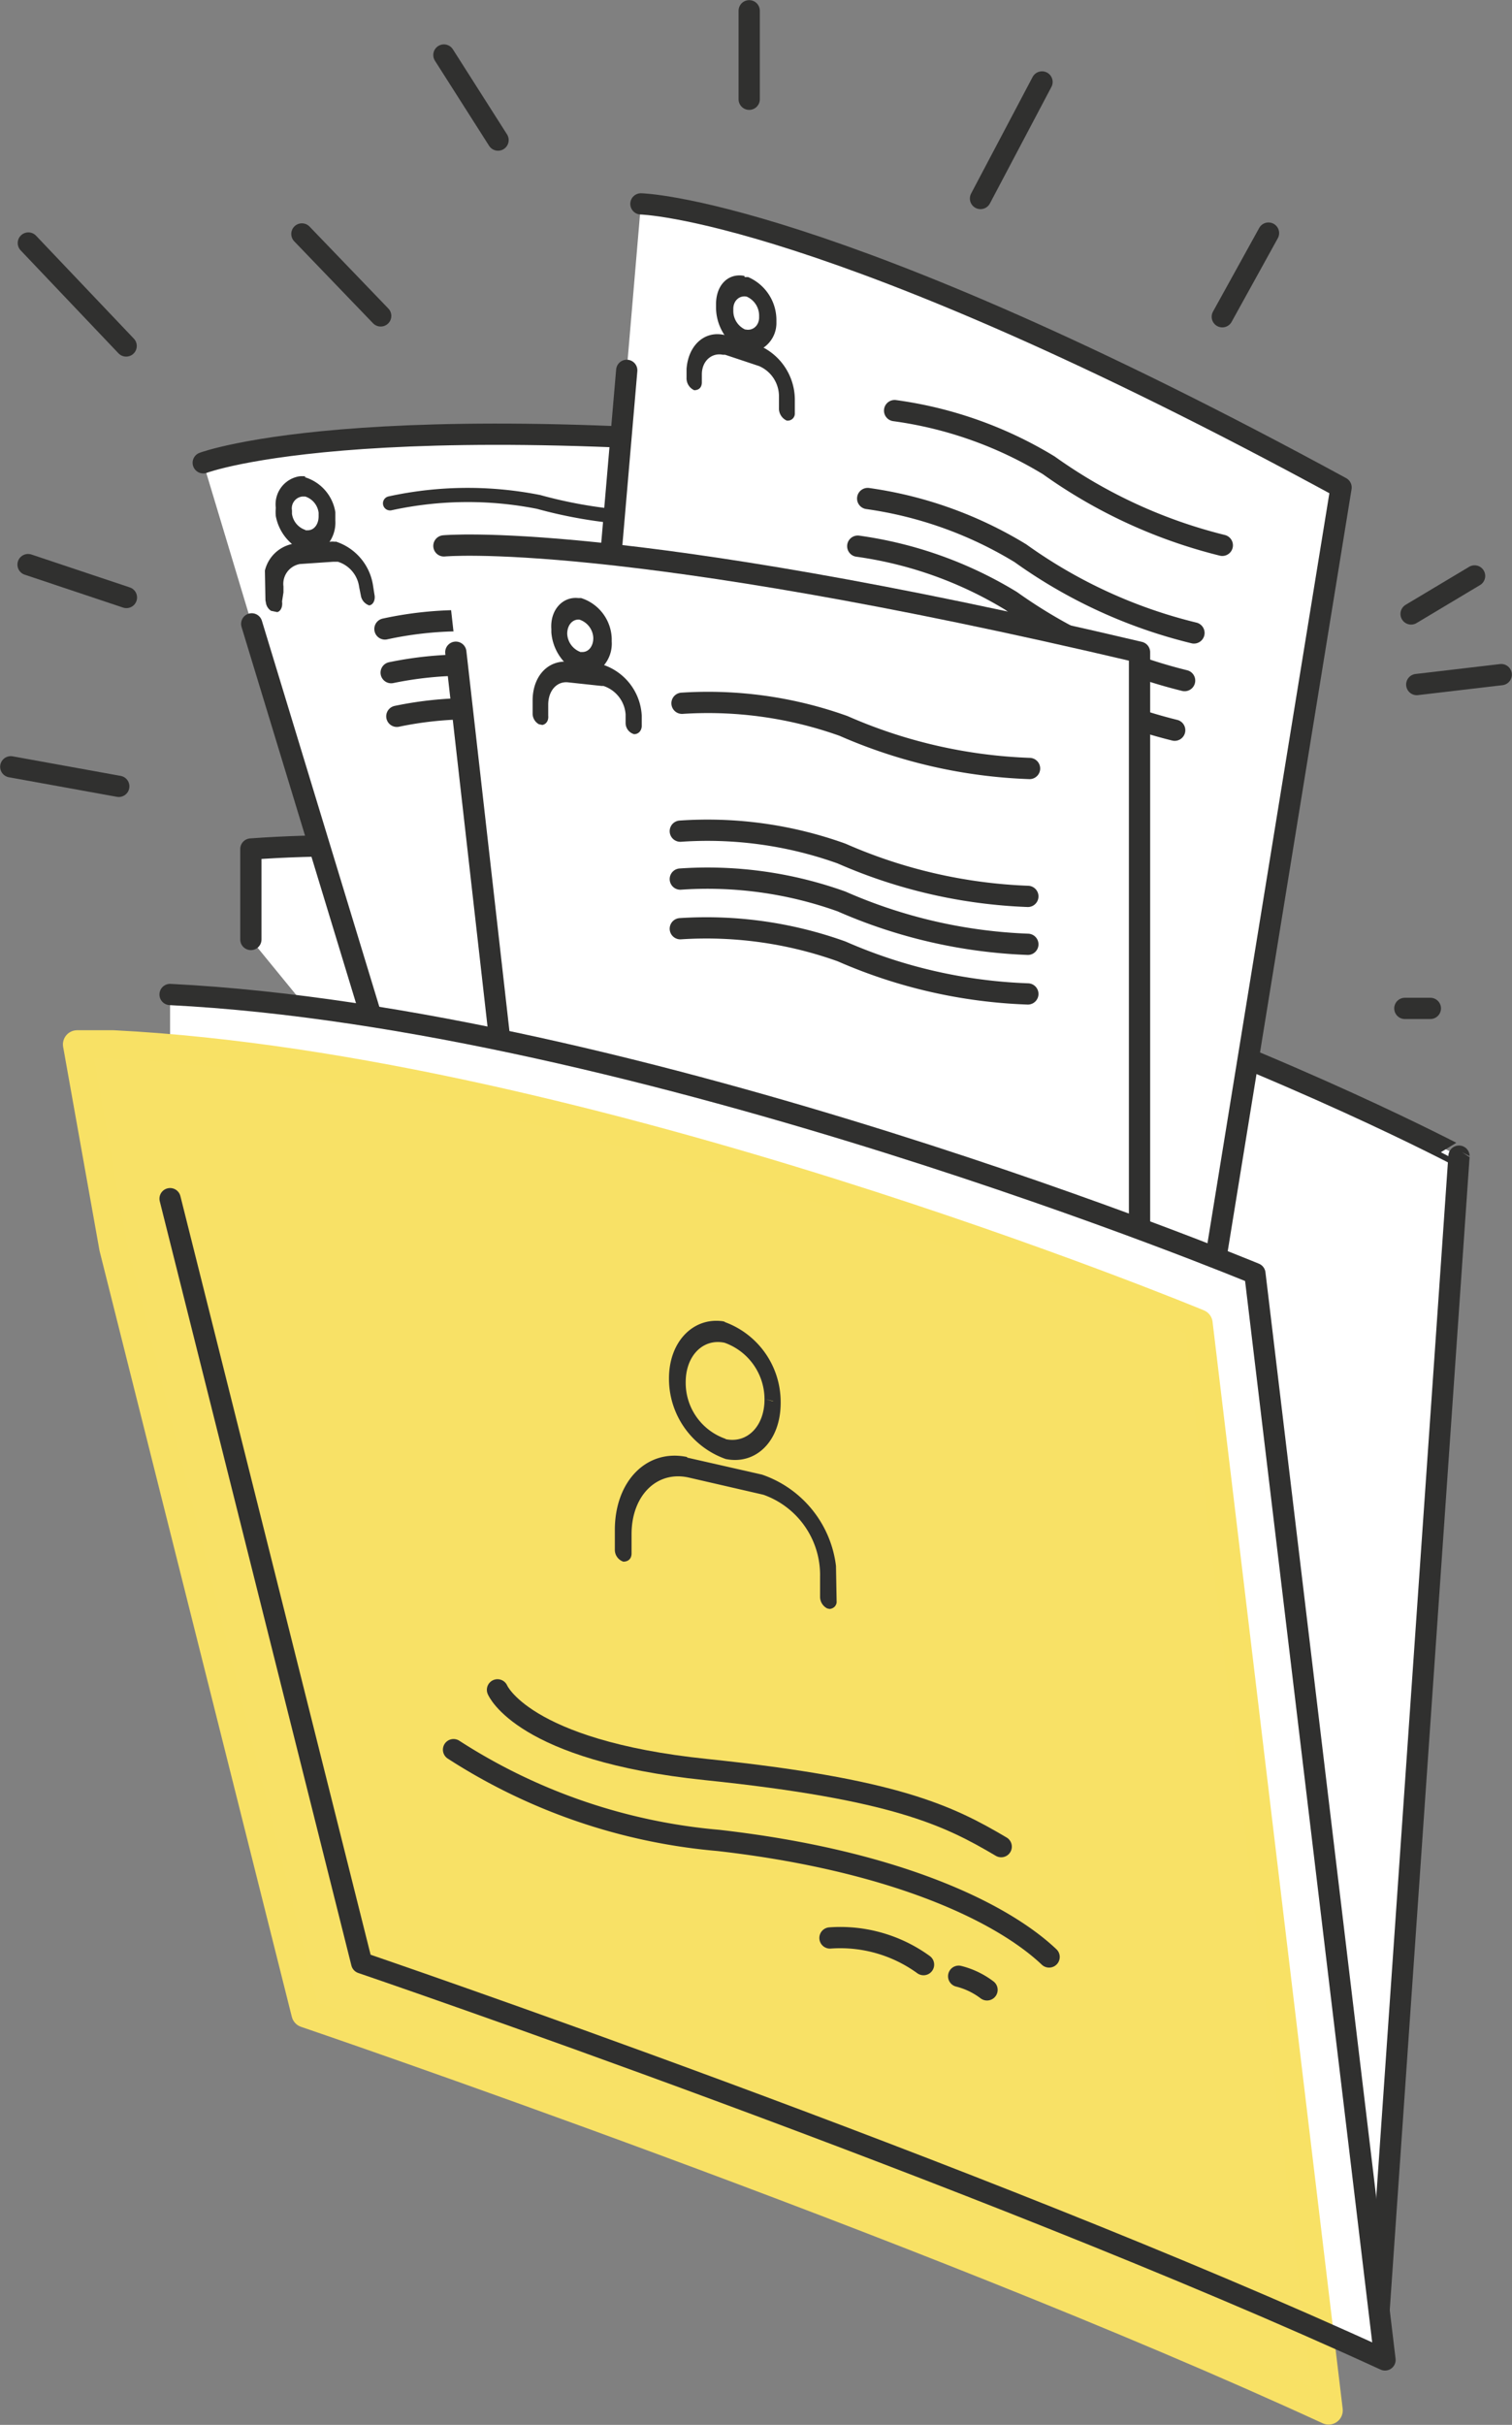 <svg xmlns="http://www.w3.org/2000/svg" xmlns:xlink="http://www.w3.org/1999/xlink" viewBox="0 0 53.34 85.51"><rect x="0" y="0" width="53.34" height="85.51" fill="#808080" stroke="none"/><defs><style>.cls-1,.cls-3,.cls-4{fill:none;}.cls-2,.cls-5{fill:#fff;}.cls-2,.cls-3,.cls-4{stroke:#30302f;stroke-linecap:round;}.cls-2,.cls-3,.cls-4,.cls-6{stroke-linejoin:round;}.cls-2,.cls-4{stroke-width:0.75px;}.cls-3{stroke-width:0.5px;}.cls-6{fill:#f8e166;stroke:#f8e165;}.cls-7{isolation:isolate;}.cls-8{clip-path:url(#clip-path);}.cls-9{fill:#30302f;}.cls-10{clip-path:url(#clip-path-2);}.cls-11{clip-path:url(#clip-path-3);}.cls-12{clip-path:url(#clip-path-4);}</style><clipPath id="clip-path"><polygon class="cls-1" points="21.65 55.16 21.48 45.76 29.35 47.39 29.52 56.79 21.65 55.16"/></clipPath><clipPath id="clip-path-2"><polygon class="cls-1" points="18.77 25.49 18.69 20.69 22.61 21.5 22.7 26.3 18.77 25.49"/></clipPath><clipPath id="clip-path-3"><polygon class="cls-1" points="24.21 14.13 24.13 9.29 28.05 10.1 28.14 14.95 24.21 14.13"/></clipPath><clipPath id="clip-path-4"><polygon class="cls-1" points="9.37 21.5 9.28 16.48 13.18 17.29 13.27 22.31 9.37 21.5"/></clipPath></defs><title>how to hire</title><g id="Layer_2" data-name="Layer 2"><g id="Layer_1-2" data-name="Layer 1"><g id="SV"><path class="cls-2" d="M48.63,81.77l2.84-41S28.33,28.52,8.85,29.94v3.19"/><path class="cls-2" d="M7.17,16.32S13.31,14,33.8,16.4l7.84,35.14S21.06,47.32,16.55,47.2L8.88,22"/><path class="cls-3" d="M13.76,17.75A12.85,12.85,0,0,1,19,17.7a16.29,16.29,0,0,0,6.09.49"/><path class="cls-4" d="M13.58,22.18a12.83,12.83,0,0,1,5.21-.05,16.24,16.24,0,0,0,6.08.49"/><path class="cls-4" d="M13.8,23.72a12.89,12.89,0,0,1,5.22,0,16.24,16.24,0,0,0,6.08.49"/><path class="cls-4" d="M14,25.26a12.74,12.74,0,0,1,5.21,0,16,16,0,0,0,6.09.48"/><path class="cls-2" d="M22.61,7.19s6.56.13,24.7,10L41.54,52.68S24,41.13,19.85,39.34l2.26-26.28"/><path class="cls-4" d="M31.56,14.48A14.11,14.11,0,0,1,37,16.41a17.92,17.92,0,0,0,6.12,2.82"/><path class="cls-4" d="M30.61,17.58A14.11,14.11,0,0,1,36,19.51a17.66,17.66,0,0,0,6.12,2.81"/><path class="cls-4" d="M30.26,19.26a14.11,14.11,0,0,1,5.41,1.93A17.92,17.92,0,0,0,41.79,24"/><path class="cls-4" d="M29.91,21a14.11,14.11,0,0,1,5.41,1.93,17.92,17.92,0,0,0,6.12,2.82"/><path class="cls-2" d="M15.66,19.25S21.8,18.66,40.2,23V46.17S22.09,40.64,18,39.94L16.08,23"/><path class="cls-5" d="M6,42.27l6.76,26.95s21.74,7.41,36.1,14L44.27,44.91S22.57,35.9,6,35.07"/><path class="cls-6" d="M4,36.83c16.58.83,38.28,9.84,38.28,9.84L46.87,85C32.51,78.39,10.78,71,10.78,71L4,44,2.72,36.83Z"/><path class="cls-4" d="M6,42.27l6.76,26.95s21.74,7.41,36.1,14L44.27,44.91S22.57,35.9,6,35.07"/><g class="cls-7"><g class="cls-8"><path class="cls-9" d="M27.25,49.41,27,49.34l.29.07.29.06-.29-.06m-1.69,1.33a2.09,2.09,0,0,1-1.41-2h0v0c0-.93.61-1.55,1.37-1.39h0a2.12,2.12,0,0,1,1.41,2v0c0,.94-.61,1.56-1.37,1.4h0m0-4.14h0c-1.08-.22-2,.65-2,2h0v0a3,3,0,0,0,2,2.84h0c1.08.22,1.95-.65,1.94-2h0v0a3,3,0,0,0-2-2.84h0"/><path class="cls-9" d="M24.24,51.38h0c-1.42-.3-2.56.85-2.55,2.6v.66a.44.44,0,0,0,.3.43c.16,0,.29-.09.29-.29V54.1c0-1.35.88-2.24,2-2h0l2.65.61a3,3,0,0,1,2,2.89v.71a.46.46,0,0,0,.3.43c.16,0,.29-.1.29-.29v-.73A3.9,3.9,0,0,0,26.88,52l-2.64-.6v0"/></g></g><g class="cls-7"><g class="cls-10"><path class="cls-9" d="M20.5,23a.72.72,0,0,1-.49-.65v0c0-.3.18-.52.43-.5h0a.71.71,0,0,1,.49.65l.29,0,.29,0-.29,0-.29,0v0c0,.3-.18.52-.43.49h0m0-1.9-.1,0c-.55-.06-1,.42-.95,1.1v.11a1.74,1.74,0,0,0,.48,1.07H20l1.21.13h.06a1.18,1.18,0,0,0,.31-.88v-.11a1.55,1.55,0,0,0-1.08-1.42"/><path class="cls-9" d="M21.29,23.47h-.11L20,23.33h-.06c-.67,0-1.16.57-1.15,1.4v.14l0,.31a.43.43,0,0,0,.29.39h0c.16,0,.28-.13.26-.33l0-.31v-.08c0-.48.29-.82.68-.79l1.21.13.06,0a1.14,1.14,0,0,1,.78,1l0,.31a.41.41,0,0,0,.3.39h0c.16,0,.28-.13.27-.33l0-.31a2,2,0,0,0-1.37-1.81"/></g></g><g class="cls-7"><g class="cls-11"><path class="cls-9" d="M26.31,11.63a.72.72,0,0,1-.44-.68v-.06c0-.29.22-.48.47-.43l0,0h0a.73.73,0,0,1,.44.67v.06c0,.3-.23.48-.47.43h-.05m0-1.89c-.54-.11-1,.29-1,1v.13a1.76,1.76,0,0,0,.33,1h.07l1.2.41.06,0a1.05,1.05,0,0,0,.47-.87v-.13a1.65,1.65,0,0,0-1-1.5h0l-.12,0"/><path class="cls-9" d="M25.54,11.81c-.69-.15-1.26.37-1.32,1.2l0,.31a.46.46,0,0,0,.27.44h0c.15,0,.26-.08.27-.26l0-.3c0-.47.35-.77.74-.69l.08,0,1.2.4a1.16,1.16,0,0,1,.7,1.07v.1l0,.3a.47.47,0,0,0,.27.45h0a.25.25,0,0,0,.29-.26l0-.31v-.17a2.09,2.09,0,0,0-1.18-1.87l-.06,0-1.2-.41h-.07l-.07,0"/></g></g><g class="cls-7"><g class="cls-12"><path class="cls-9" d="M10.78,18.69a.7.7,0,0,1-.48-.57V18a.42.42,0,0,1,.36-.49h.11a.69.69,0,0,1,.47.57l.29,0,.29,0-.29,0-.29,0,0,.13c0,.27-.15.48-.37.49h-.1m0-1.9a.85.85,0,0,0-.23,0,1,1,0,0,0-.81,1.11,1.5,1.5,0,0,0,0,.29,1.7,1.7,0,0,0,.59,1h.06l1.17-.07h.06a1.21,1.21,0,0,0,.22-.77c0-.09,0-.19,0-.3a1.54,1.54,0,0,0-1.07-1.23"/><path class="cls-9" d="M11.85,19.11a.65.65,0,0,0-.24,0h-.06l-1.17.07h-.06a1.26,1.26,0,0,0-1,1.39,1.61,1.61,0,0,0,0,.37l.06.31a.41.41,0,0,0,.29.34h.07c.15,0,.24-.18.21-.38L10,20.89l0-.21a.71.71,0,0,1,.58-.79l1.17-.08.17,0a1.08,1.08,0,0,1,.75.89l.06.3a.44.44,0,0,0,.3.35H13c.16,0,.25-.19.21-.38l-.05-.32a1.93,1.93,0,0,0-1.34-1.56"/></g></g><line class="cls-4" x1="0.99" y1="19.91" x2="4.46" y2="21.07"/><line class="cls-4" x1="1" y1="8.57" x2="4.45" y2="12.2"/><line class="cls-4" x1="0.38" y1="27.04" x2="4.19" y2="27.73"/><line class="cls-4" x1="10.65" y1="8.25" x2="13.43" y2="11.14"/><line class="cls-4" x1="15.66" y1="1.94" x2="17.57" y2="4.94"/><line class="cls-4" x1="26.43" y1="0.38" x2="26.43" y2="3.5"/><line class="cls-4" x1="36.76" y1="2.89" x2="34.59" y2="7"/><line class="cls-4" x1="44.75" y1="8.22" x2="43.12" y2="11.17"/><line class="cls-4" x1="52.96" y1="23.79" x2="49.98" y2="24.14"/><path class="cls-4" d="M24.06,24.8a14.19,14.19,0,0,1,5.7.8,17.87,17.87,0,0,0,6.56,1.5"/><path class="cls-4" d="M24,29.31a14,14,0,0,1,5.69.79,18,18,0,0,0,6.57,1.51"/><path class="cls-4" d="M24,31a14,14,0,0,1,5.69.79,18,18,0,0,0,6.57,1.51"/><path class="cls-4" d="M24,32.75a14.14,14.14,0,0,1,5.69.8,17.92,17.92,0,0,0,6.57,1.5"/><path class="cls-4" d="M17.55,59.59s.88,2.14,7.35,2.81c6.66.69,8.56,1.62,10.42,2.72"/><path class="cls-4" d="M16,61.7a20.46,20.46,0,0,0,9.34,3.2c6.23.71,10,2.53,11.67,4.11"/><path class="cls-4" d="M29.28,68.34a5,5,0,0,1,3.3.94"/><path class="cls-4" d="M33.82,69.69a2.77,2.77,0,0,1,1,.48"/><line class="cls-4" x1="52.02" y1="20.31" x2="49.78" y2="21.65"/><line class="cls-4" x1="49.56" y1="35.56" x2="50.46" y2="35.56"/></g></g></g></svg>